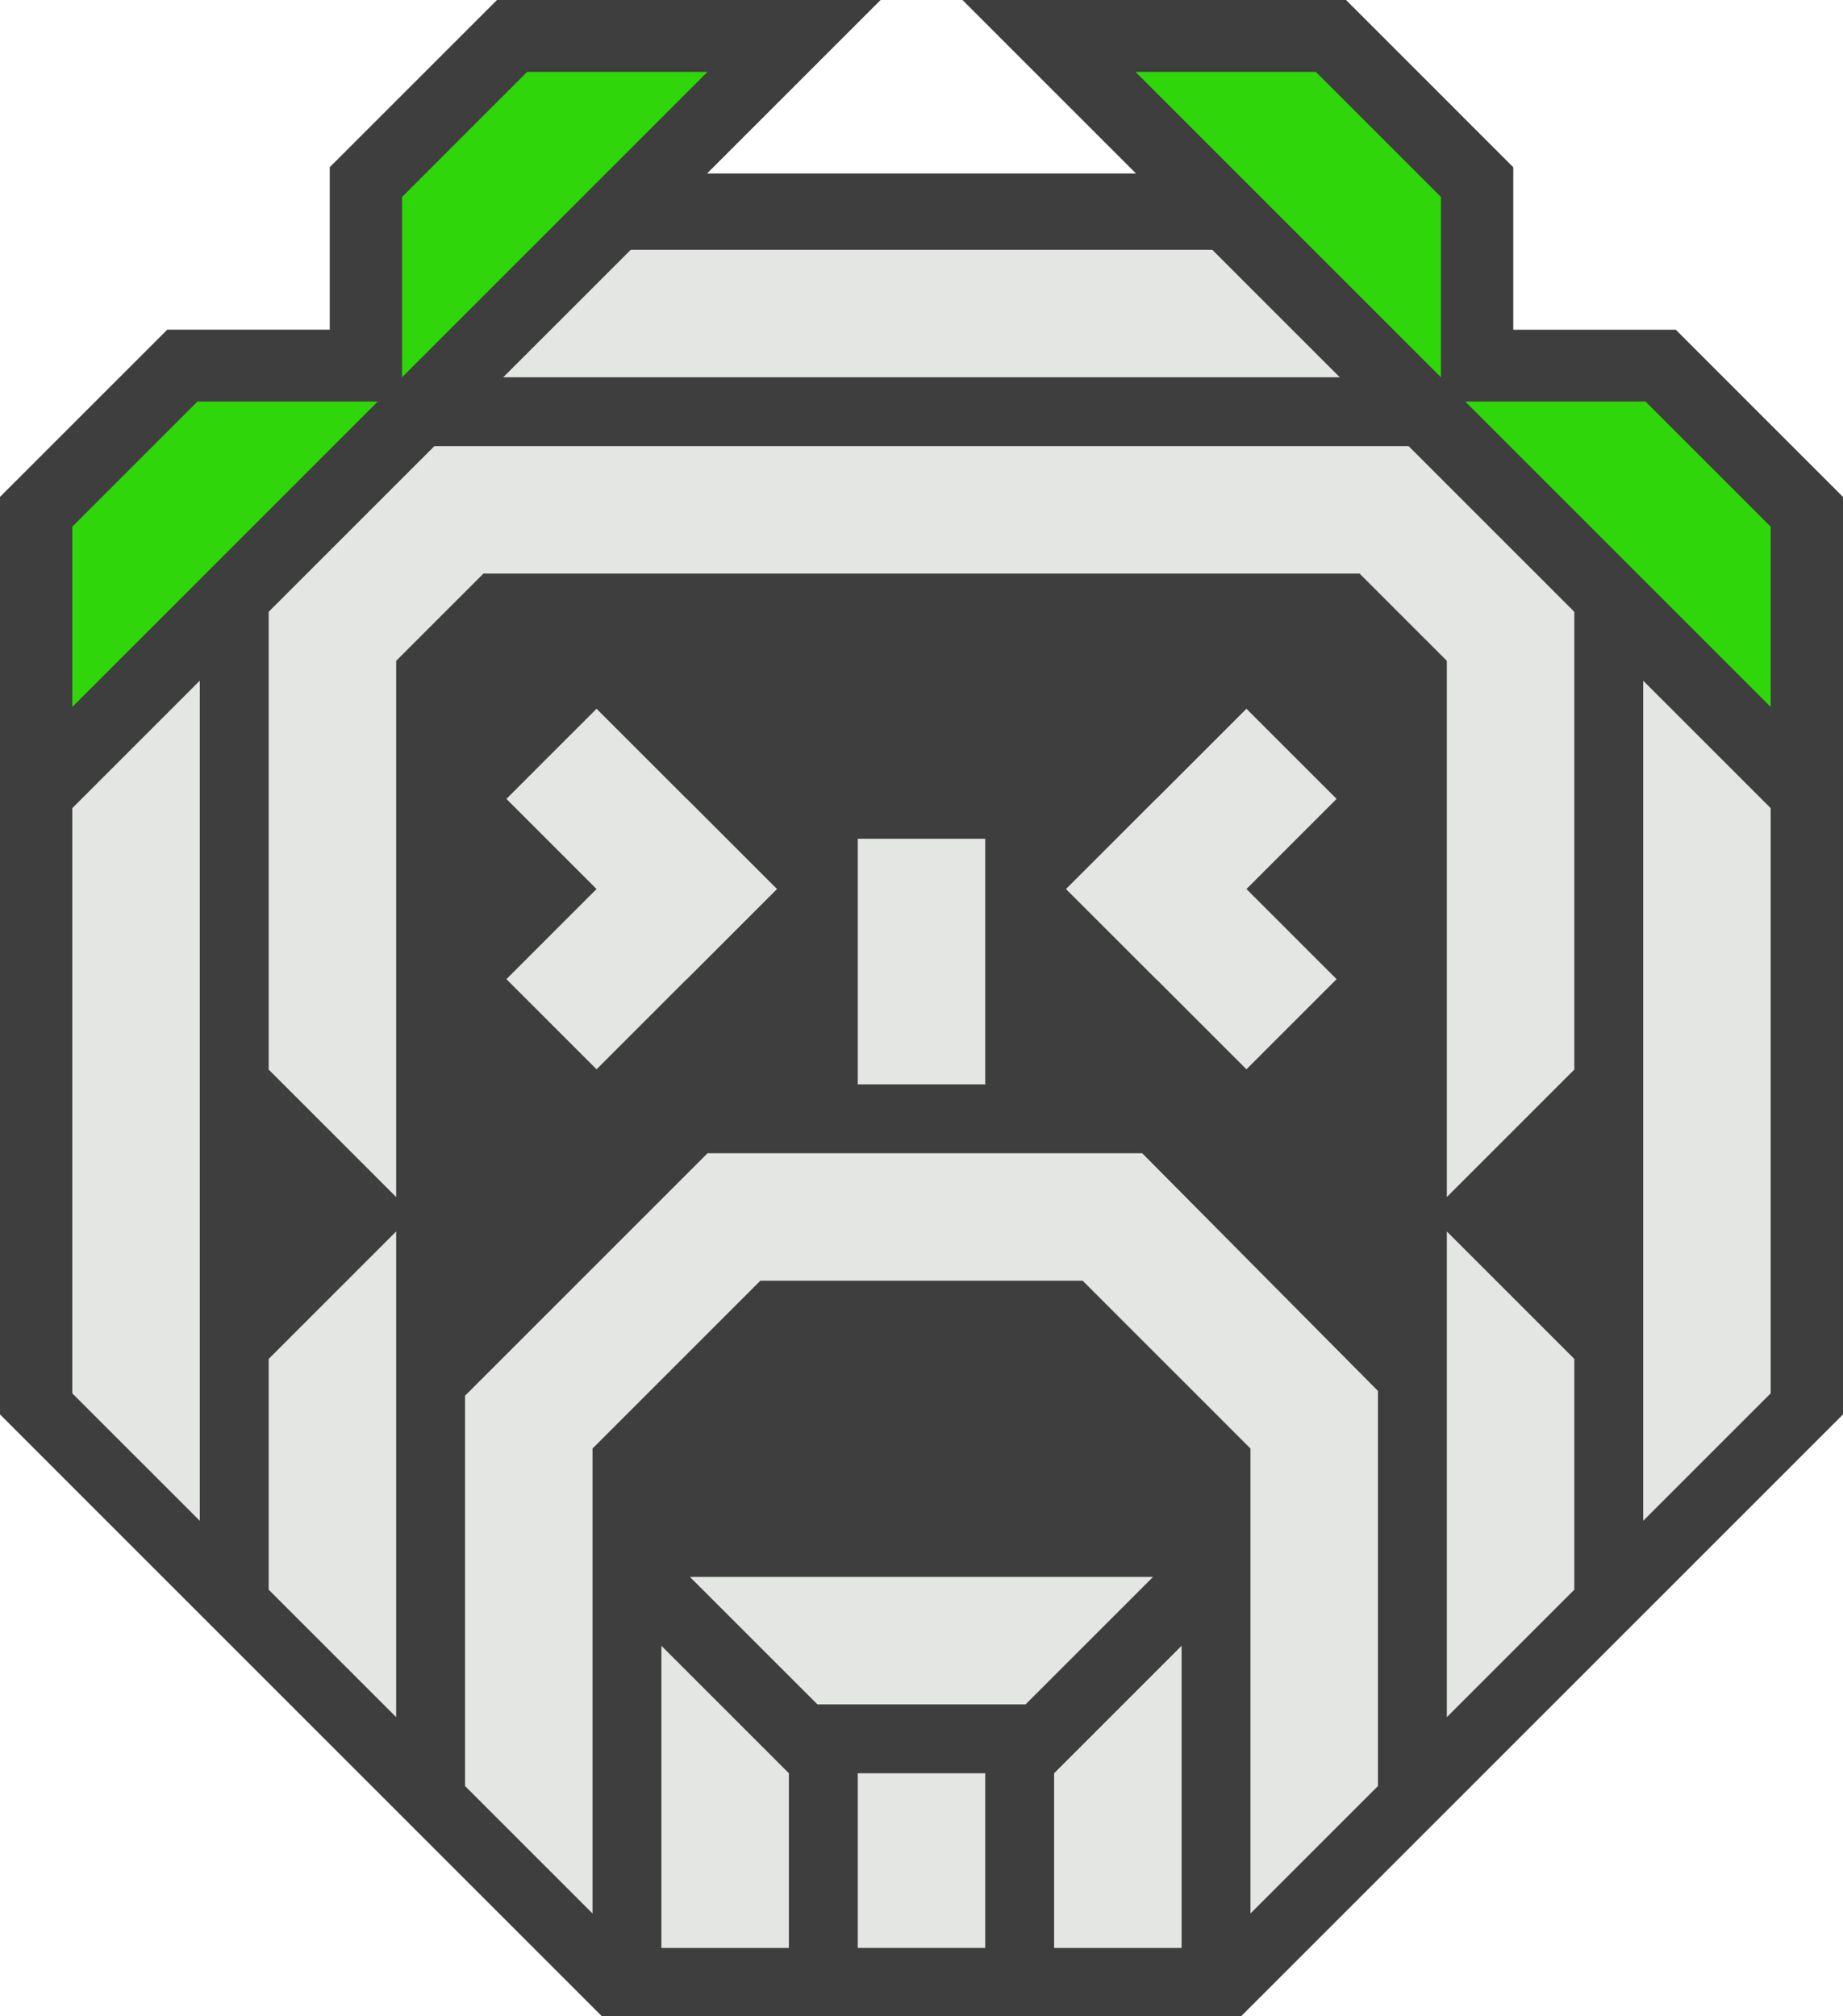 <?xml version="1.0" encoding="UTF-8" standalone="no"?>
<!-- Created with Inkscape (http://www.inkscape.org/) -->

<svg
   width="398.994mm"
   height="436.55mm"
   viewBox="0 0 398.994 436.55"
   version="1.1"
   id="svg1007"
   xmlns="http://www.w3.org/2000/svg"
   xmlns:svg="http://www.w3.org/2000/svg">
  <defs
     id="defs1004" />
  <g
     id="layer1">
    <path
       style="fill:#3e3e3e;fill-opacity:1;stroke:none;stroke-width:1.998;stroke-linecap:round;stroke-miterlimit:23.8;stroke-dasharray:none;stroke-opacity:0"
       d="m 8e-4,306.247 130.3,130.303 138.391,-5e-4 130.302,-130.302 -4e-4,-138.391 L 268.692,37.556 130.301,37.556 0,167.856 4e-4,191.429 Z"
       id="path68062-4-6-4-4-8-1-7-69-7" />
    <path
       d="m 228.207,421.761 h 27.599 v -65.42 l -27.599,27.599 z"
       fill="url(#paint0_linear_162_190)"
       id="path49684-2-81-5-7-6-3-8-6"
       style="fill:#e3e6e3;fill-opacity:1;stroke-width:1.902" />
    <path
       d="m 170.786,421.761 h -27.599 v -65.42 l 27.599,27.599 z"
       fill="url(#paint0_linear_162_190)"
       id="path49684-9-5-0-7-0-3-7-7"
       style="fill:#e3e6e3;fill-opacity:1;stroke-width:1.902" />
    <path
       d="m 15.657,301.686 27.599,27.599 -5e-4,-182.727 -27.599,27.599 z"
       fill="url(#paint1_linear_162_190)"
       id="path49686-4-3-4-4-5-4-3"
       style="fill:#e3e6e3;fill-opacity:1;stroke-width:1.902" />
    <path
       d="m 383.336,301.686 -27.599,27.599 V 146.557 l 27.599,27.599 z"
       fill="url(#paint1_linear_162_190)"
       id="path49686-2-49-0-1-0-0-5-6"
       style="fill:#e3e6e3;fill-opacity:1;stroke-width:1.902" />
    <path
       d="m 263.261,54.083 27.599,27.599 H 108.133 l 27.599,-27.598 z"
       fill="url(#paint1_linear_162_190)"
       id="path49686-2-4-9-4-8-8-8-2-5"
       style="fill:#e3e6e3;fill-opacity:1;stroke-width:1.902" />
    <path
       d="m 176.965,369.028 -27.599,-27.599 h 100.26 l -27.599,27.599 z"
       fill="url(#paint2_linear_162_190)"
       id="path49688-2-5-44-9-1-4-4-8-2-6"
       style="fill:#e3e6e3;fill-opacity:1;stroke-width:1.902" />
    <path
       d="m 213.296,383.939 h -27.599 v 37.822 h 27.599 z"
       fill="url(#paint4_linear_162_190)"
       id="path49692-0-7-7-6-1-7-3"
       style="fill:#e3e6e3;fill-opacity:1;stroke-width:1.47" />
    <path
       d="M 213.296,181.613 H 185.697 V 234.788 H 213.296 Z"
       fill="url(#paint10_linear_162_190)"
       id="path49704-2-6-5-6-1-4-9"
       style="fill:#e3e6e3;fill-opacity:1;stroke-width:1.902" />
    <path
       d="m 289.359,172.975 -19.515,-19.515 -39.031,39.031 19.515,19.515 z"
       fill="url(#paint10_linear_162_190)"
       id="path49704-2-6-5-6-1-4-8-6-0-4"
       style="fill:#e3e6e3;fill-opacity:1;stroke-width:1.902" />
    <path
       d="m 250.328,172.975 -19.515,19.515 39.031,39.031 19.515,-19.515 z"
       fill="url(#paint10_linear_162_190)"
       id="path49704-2-6-5-6-1-4-8-6-5-4-8"
       style="fill:#e3e6e3;fill-opacity:1;stroke-width:1.902" />
    <path
       d="M 93.221,96.593 58.167,131.647 v 99.932 l 27.599,27.599 V 143.079 l 18.888,-18.888 H 294.339 l 18.888,18.888 V 259.177 L 340.826,231.578 V 131.647 L 305.771,96.593 Z"
       fill="url(#paint11_linear_162_190)"
       id="path49706-9-31-3-2-3-4-1"
       style="fill:#e3e6e3;fill-opacity:1;stroke-width:1.902" />
    <path
       d="m 58.167,344.196 27.599,27.599 -5e-4,-105.162 -27.599,27.599 z"
       fill="url(#paint12_linear_162_190)"
       id="path49708-4-7-8-1-5-3-2"
       style="fill:#e3e6e3;fill-opacity:1;stroke-width:1.902" />
    <path
       d="m 340.826,344.196 -27.599,27.599 -5e-4,-105.162 27.599,27.599 z"
       fill="url(#paint12_linear_162_190)"
       id="path49708-6-3-5-8-9-9-0-9"
       style="fill:#e3e6e3;fill-opacity:1;stroke-width:1.902" />
    <path
       d="m 153.177,249.699 -52.501,52.501 6e-4,84.506 27.599,27.599 -7e-4,-100.673 36.334,-36.334 h 69.774 l 36.334,36.334 6e-4,100.673 27.599,-27.599 -6e-4,-85.543 -51.038,-51.464 z"
       fill="url(#paint14_linear_162_190)"
       id="path49712-5-9-3-6-3-7-3"
       style="fill:#e3e6e3;fill-opacity:1;stroke-width:1.902" />
    <path
       id="path49688-6-5-0-2-9-1-2-1-1-4-4-8-9"
       style="color:#000000;fill:#3e3e3e;fill-opacity:1;stroke-width:3.501;-inkscape-stroke:none;paint-order:markers stroke fill"
       d="M 208.363,0 398.993,190.637 V 107.595 L 362.795,71.391 h -35.186 V 36.206 L 291.405,0 Z M 107.595,0 71.39,36.199 V 71.385 H 36.206 L 3e-4,107.588 v 83.042 L 190.637,0 Z" />
    <path
       id="path49688-6-5-0-2-9-1-6-8-8-1-6-0"
       style="fill:#2fd70a;fill-opacity:1;stroke:none;stroke-width:31.123;stroke-dasharray:none;stroke-opacity:1;paint-order:markers stroke fill"
       d="m 245.832,15.564 66.116,66.118 V 42.65 L 284.863,15.564 Z m -131.702,0 -27.084,27.084 v 39.031 l 66.115,-66.116 z m 203.09,71.386 66.116,66.116 V 114.036 L 356.251,86.95 Z m -274.478,0 -27.085,27.084 v 39.031 L 81.773,86.95 Z" />
    <path
       d="m 109.634,212.006 19.515,19.515 39.031,-39.031 -19.515,-19.515 z"
       fill="url(#paint10_linear_162_190)"
       id="path49704-2-6-5-6-1-4-8-6-0-7-8"
       style="fill:#e3e6e3;fill-opacity:1;stroke-width:1.902" />
    <path
       d="m 148.665,212.006 19.515,-19.515 -39.031,-39.031 -19.515,19.515 z"
       fill="url(#paint10_linear_162_190)"
       id="path49704-2-6-5-6-1-4-8-6-5-4-2-8"
       style="fill:#e3e6e3;fill-opacity:1;stroke-width:1.902" />
  </g>
</svg>
